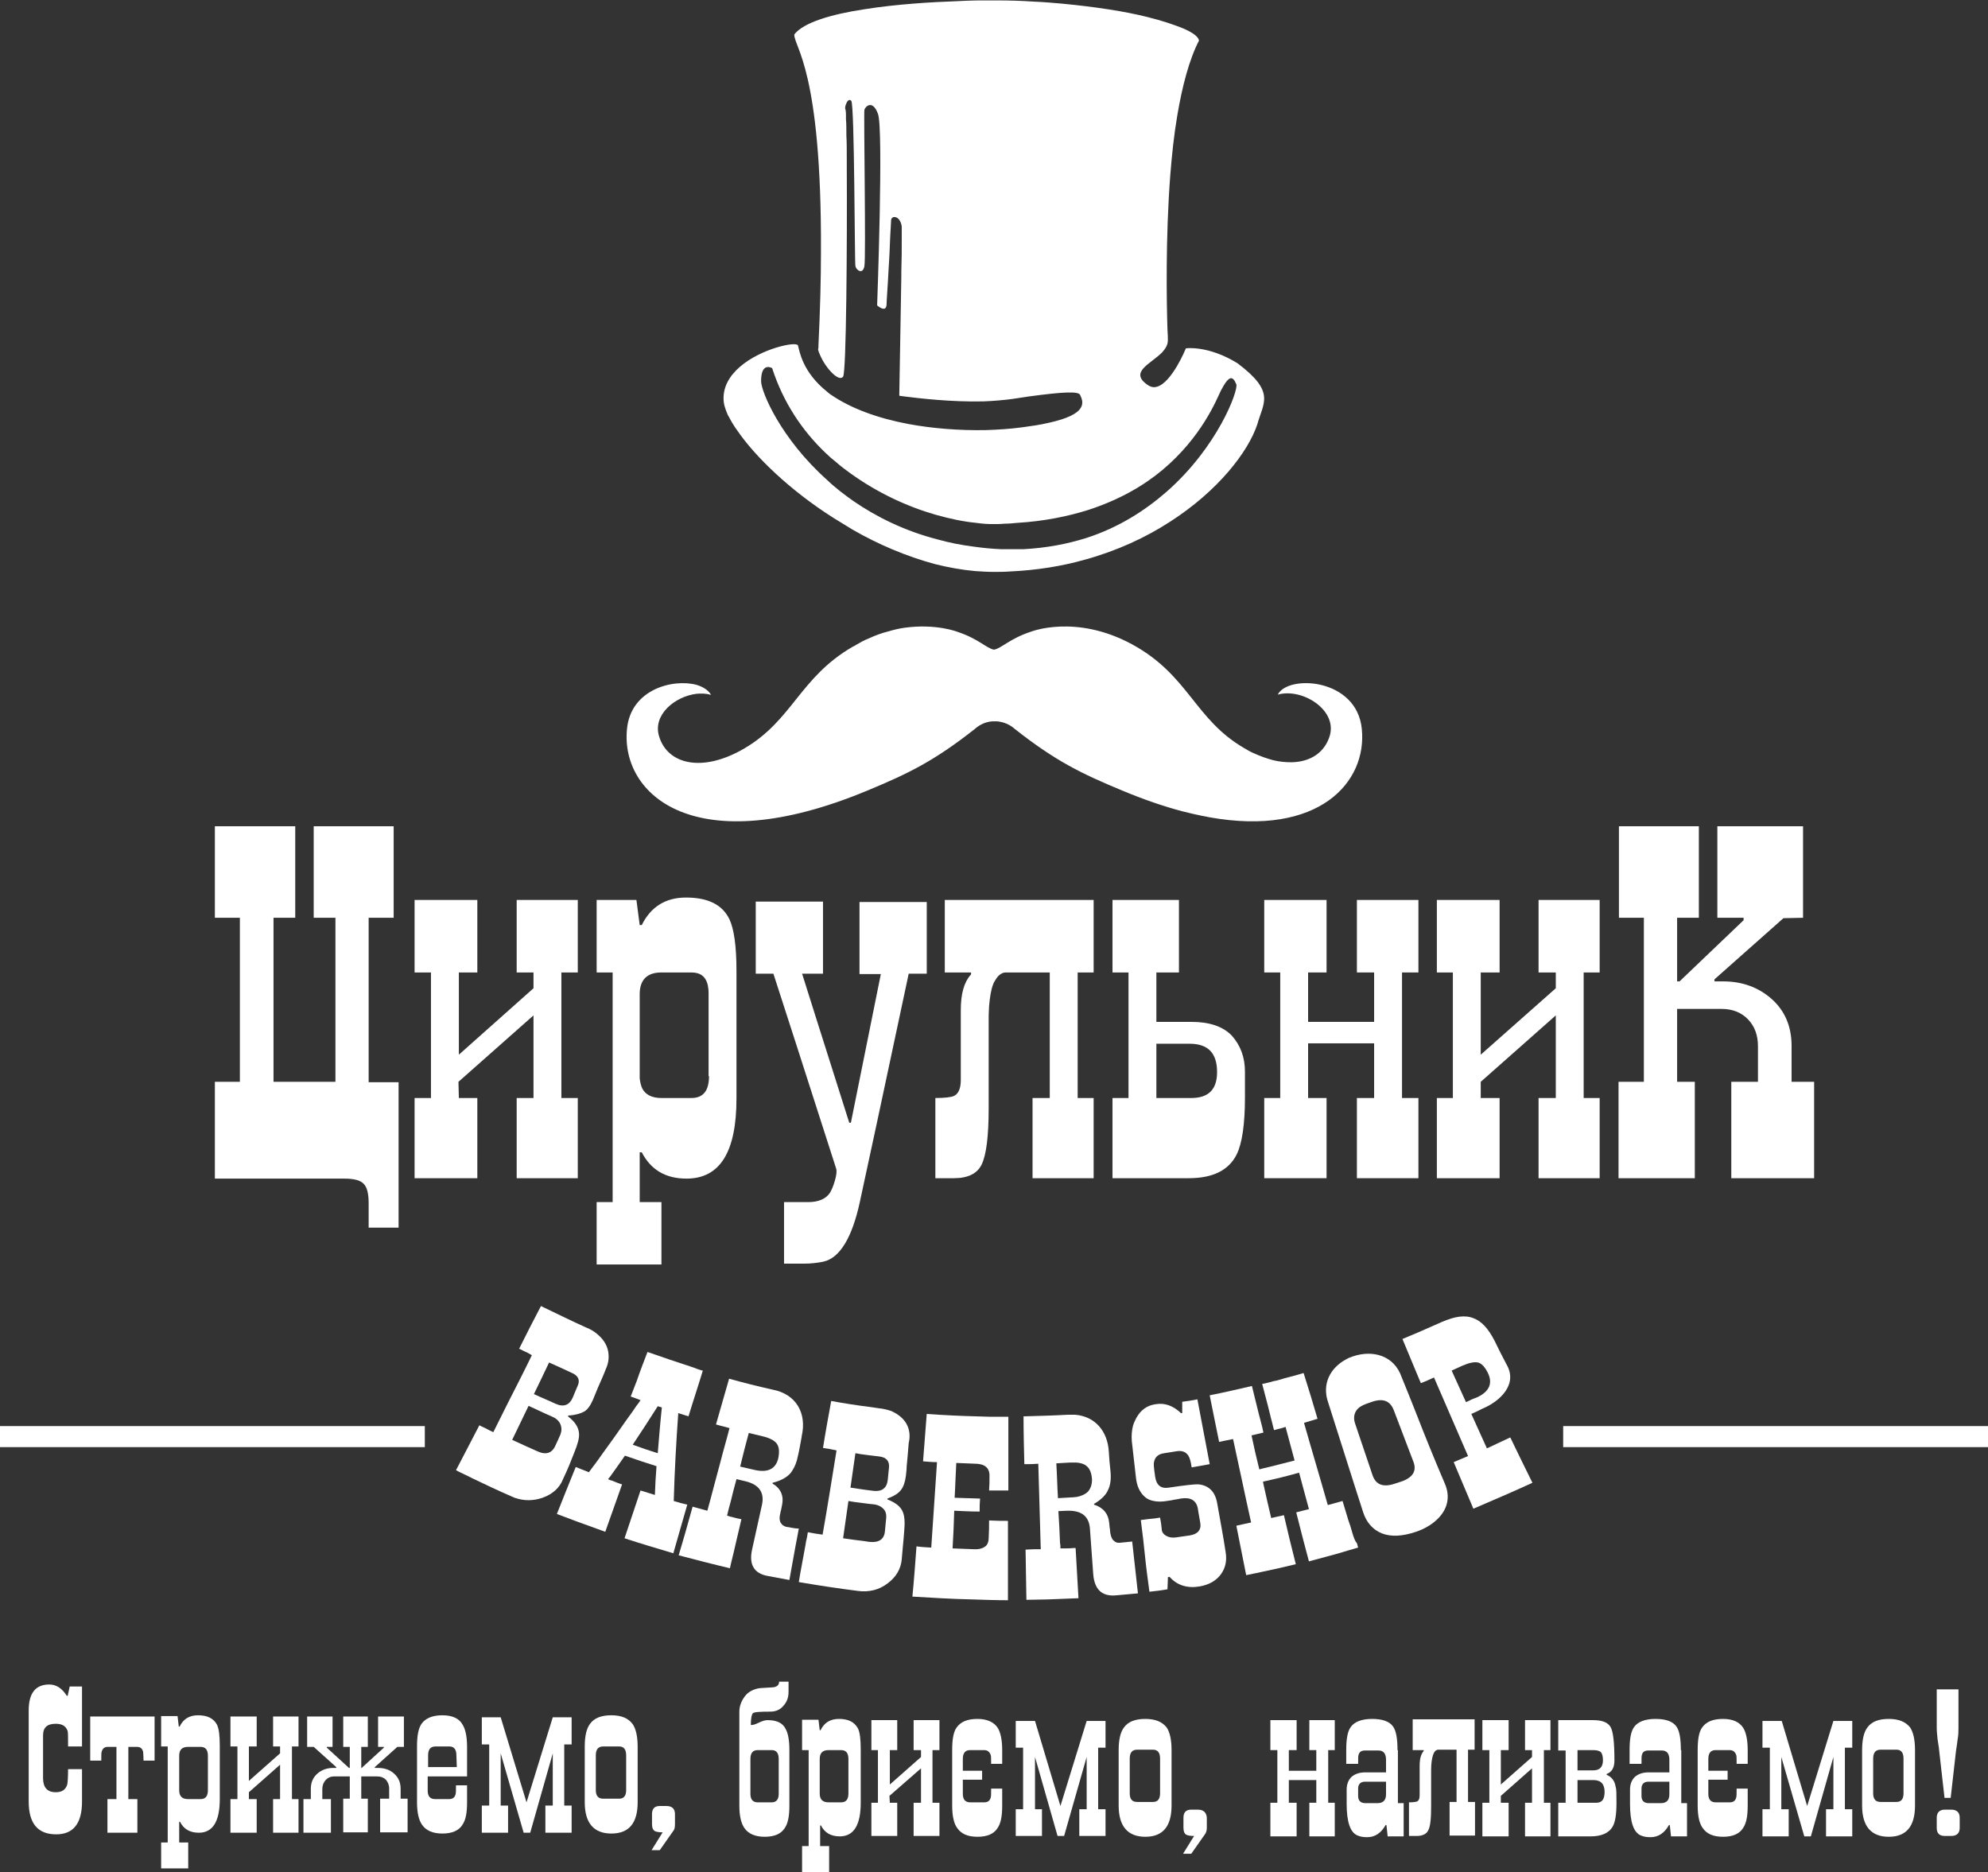 <?xml version="1.0" encoding="UTF-8"?>
<svg xmlns="http://www.w3.org/2000/svg" width="137" height="129" viewBox="0 0 137 129" fill="none">
  <rect x="0" y="0" width="137" height="129" fill="#333333" stroke="none"/>
  <g clip-path="url(#clip0_541_9329)">
    <path d="M85.286 25.035C83.251 23.779 81.725 24.003 81.725 24.003C81.725 24.003 80.764 26.375 79.719 26.654C79.521 26.71 79.351 26.682 79.153 26.57C77.74 25.649 79.295 25.091 80.086 24.282C80.312 24.03 80.482 23.779 80.482 23.444C80.482 23.333 80.482 23.054 80.453 22.691C80.397 20.877 80.312 16.439 80.651 12.029C80.764 10.634 80.906 9.266 81.132 7.954C81.471 5.945 81.951 4.103 82.629 2.791C82.573 2.512 82.177 2.233 81.527 1.954C80.906 1.703 80.086 1.423 79.069 1.172C77.514 0.781 75.508 0.474 73.191 0.251C72.569 0.195 71.919 0.14 71.241 0.112C70.421 0.056 69.574 0.028 68.698 0.028C68.33 0.028 67.935 0.028 67.567 0.028C67.567 0.028 66.917 0.028 65.9 0.084C64.289 0.14 61.802 0.279 59.542 0.642C57.337 0.977 55.388 1.535 54.738 2.372C54.709 3.238 56.631 4.773 56.575 17.36C56.575 19.23 56.518 21.351 56.405 23.751C56.405 23.863 56.405 23.975 56.377 24.086C56.405 24.226 56.461 24.337 56.518 24.477C56.914 25.398 57.818 26.347 58.1 25.956C58.327 25.649 58.383 16.746 58.355 11.443C58.355 11.304 58.355 11.164 58.355 11.024C58.355 10.383 58.355 9.824 58.327 9.322C58.327 8.875 58.327 8.513 58.298 8.206C58.298 8.094 58.298 7.982 58.298 7.899C58.298 7.703 58.27 7.592 58.27 7.564C58.214 7.48 58.242 7.285 58.327 7.117C58.355 7.089 58.355 7.033 58.383 7.005C58.468 6.894 58.553 6.838 58.666 6.95C58.892 7.229 58.892 18.058 58.948 18.337C59.005 18.616 59.457 18.951 59.57 18.337C59.683 17.723 59.513 7.787 59.57 7.564C59.627 7.34 60.135 6.838 60.502 7.843C60.898 8.82 60.446 21.044 60.446 21.044C60.446 21.044 61.068 21.602 61.096 20.988C61.096 20.737 61.181 19.677 61.237 18.532C61.294 17.723 61.322 16.886 61.35 16.244C61.379 15.713 61.407 15.323 61.407 15.211C61.407 15.016 61.548 14.932 61.689 14.96C61.887 14.988 62.085 15.211 62.142 15.602C62.142 15.658 62.142 15.769 62.142 15.937C62.142 16.104 62.142 16.327 62.142 16.607C62.142 17.165 62.142 17.89 62.113 18.7C62.113 18.811 62.113 18.951 62.113 19.062C62.113 19.593 62.085 20.151 62.085 20.737C62.029 23.863 61.972 27.268 61.972 27.268C61.972 27.268 62.113 27.296 62.368 27.324C63.244 27.436 65.561 27.715 67.793 27.659C68.472 27.631 69.15 27.575 69.772 27.491C70.167 27.436 70.534 27.38 70.874 27.324C73.332 26.989 74.321 26.961 74.434 27.212C74.689 27.742 74.943 28.552 72.258 29.138C71.665 29.278 71.071 29.361 70.45 29.445C69.63 29.557 68.754 29.613 67.878 29.64C66.098 29.668 64.289 29.529 62.622 29.222C60.531 28.831 58.666 28.161 57.281 27.212C57.196 27.156 57.111 27.101 57.027 27.017C55.303 25.649 55.105 24.226 54.992 23.807C54.907 23.5 52.449 24.003 50.979 25.287C50.273 25.901 49.764 26.71 49.877 27.715C49.905 27.938 49.99 28.189 50.103 28.468C50.131 28.552 50.188 28.664 50.244 28.747C50.386 29.026 50.584 29.361 50.81 29.668C52.053 31.483 54.455 33.799 57.45 35.697C57.733 35.864 57.987 36.032 58.27 36.199C58.411 36.283 58.581 36.395 58.722 36.478C60.502 37.511 62.481 38.348 64.459 38.879C65.363 39.102 66.267 39.269 67.2 39.353C67.624 39.381 68.048 39.409 68.472 39.409C68.839 39.409 69.206 39.409 69.574 39.381C71.439 39.297 73.163 39.018 74.745 38.572C76.978 37.958 78.956 37.037 80.595 35.976C83.957 33.827 86.02 31.12 86.642 29.25C87.066 27.715 87.914 27.017 85.286 25.035ZM80.397 33.883C78.927 35.167 77.119 36.339 74.886 37.065C73.558 37.483 72.117 37.762 70.506 37.846C70.28 37.846 70.026 37.846 69.8 37.846C69.658 37.846 69.545 37.846 69.404 37.846C69.263 37.846 69.15 37.846 69.008 37.846C68.359 37.818 67.765 37.762 67.172 37.678C66.267 37.567 65.42 37.399 64.628 37.176C62.339 36.59 60.389 35.613 58.807 34.525C58.496 34.301 58.185 34.078 57.903 33.855C57.592 33.604 57.281 33.352 56.998 33.073C53.805 30.227 52.449 26.989 52.449 26.263C52.449 24.896 53.212 25.37 53.212 25.37C53.975 27.742 55.303 29.696 56.885 31.203C57.111 31.427 57.366 31.65 57.62 31.845C57.931 32.124 58.27 32.376 58.581 32.599C60.474 33.967 62.537 34.915 64.487 35.474C65.476 35.753 66.409 35.948 67.285 36.032C67.68 36.088 68.048 36.115 68.387 36.115C68.669 36.115 68.952 36.115 69.206 36.088C69.517 36.088 69.8 36.06 70.082 36.032C71.947 35.92 73.586 35.585 74.999 35.139C77.147 34.441 78.814 33.464 80.086 32.404C82.827 30.115 83.844 27.519 84.127 26.933C84.692 25.845 84.947 25.873 85.201 26.487C85.342 26.905 83.929 30.785 80.397 33.883Z" fill="white"></path>
    <path d="M93.848 50.238C93.509 46.721 88.762 46.47 88.055 47.866C89.722 47.391 92.153 48.898 91.644 50.685C91.305 51.829 90.344 52.499 89.016 52.527C88.62 52.527 88.196 52.499 87.744 52.387C87.32 52.275 86.84 52.108 86.36 51.885C86.162 51.801 85.964 51.689 85.738 51.55C82.319 49.568 81.923 46.526 78.023 44.405C74.123 42.284 71.015 43.54 71.015 43.54C69.574 44.014 69.008 44.684 68.5 44.768C67.991 44.684 67.426 44.014 65.985 43.54C65.985 43.54 64.515 42.953 62.311 43.261C61.944 43.316 61.576 43.4 61.209 43.512C60.757 43.623 60.305 43.791 59.824 44.014C59.542 44.126 59.287 44.265 59.005 44.433C58.92 44.489 58.835 44.544 58.751 44.572C55.105 46.693 54.625 49.624 51.29 51.578C48.379 53.28 45.977 52.666 45.412 50.712C44.988 49.261 46.486 48.005 47.984 47.81C48.295 47.782 48.634 47.782 48.916 47.866C48.945 47.866 48.973 47.866 49.001 47.894C49.001 47.866 48.973 47.866 48.973 47.838C48.803 47.559 48.464 47.335 48.012 47.196C46.373 46.749 43.462 47.503 43.208 50.238C42.756 54.759 47.899 59.42 59.768 54.48C62.594 53.308 64.374 52.443 67.172 50.238C67.483 49.959 67.906 49.736 68.387 49.708C68.443 49.708 68.5 49.708 68.556 49.708C68.613 49.708 68.669 49.708 68.726 49.708C69.235 49.764 69.63 49.959 69.941 50.238C72.739 52.443 74.519 53.308 77.345 54.48C78.814 55.094 80.199 55.569 81.471 55.904C81.499 55.904 81.556 55.932 81.584 55.932C82.008 56.043 82.403 56.127 82.799 56.211C82.997 56.239 83.195 56.294 83.364 56.322C90.909 57.662 94.216 53.894 93.848 50.238Z" fill="white"></path>
    <path d="M137 98.271H107.724V99.722H137V98.271Z" fill="white"></path>
    <path d="M29.276 98.271H0V99.722H29.276V98.271Z" fill="white"></path>
    <path d="M39.591 100.057C39.817 99.499 39.93 99.081 39.902 98.773C39.874 98.355 39.619 97.964 39.139 97.601C39.139 97.573 39.167 97.573 39.167 97.545C39.648 97.517 40.015 97.406 40.269 97.266C40.495 97.127 40.693 96.848 40.863 96.457C41.117 95.815 41.287 95.424 41.513 94.922C41.569 94.81 41.598 94.699 41.654 94.587C41.682 94.503 41.711 94.447 41.739 94.364C41.908 94.001 41.965 93.666 41.937 93.331C41.908 92.829 41.654 92.382 41.287 92.047C41.032 91.796 40.722 91.601 40.354 91.461C39.365 91.014 38.404 90.54 37.415 90.066C37.359 90.038 37.331 90.01 37.274 90.01C36.765 90.987 36.257 91.963 35.776 92.94C35.889 92.996 35.974 93.024 36.059 93.08C36.257 93.164 36.426 93.247 36.652 93.387C36.115 94.503 35.55 95.592 34.985 96.708C34.646 97.378 34.335 98.02 33.996 98.69C33.826 98.606 33.685 98.55 33.544 98.466C33.403 98.383 33.233 98.327 33.035 98.215C32.498 99.248 31.961 100.281 31.424 101.313C31.792 101.509 32.187 101.676 32.555 101.871C33.431 102.29 34.307 102.709 35.211 103.1C35.296 103.127 35.381 103.183 35.465 103.211C36.115 103.434 36.737 103.434 37.387 103.211C38.093 102.96 38.574 102.513 38.8 101.927C39.167 101.146 39.309 100.783 39.591 100.057ZM37.839 93.889C38.461 94.168 38.772 94.308 39.365 94.587C39.846 94.782 39.987 95.089 39.817 95.48C39.676 95.787 39.619 95.955 39.478 96.29C39.252 96.82 38.856 96.987 38.291 96.736C37.698 96.457 37.387 96.345 36.794 96.066C37.217 95.201 37.415 94.782 37.839 93.889ZM38.63 98.829C38.489 99.164 38.404 99.332 38.263 99.639C38.037 100.141 37.613 100.281 37.02 100.002C36.313 99.695 35.974 99.527 35.296 99.22C35.748 98.271 35.974 97.825 36.426 96.876C37.048 97.155 37.359 97.322 38.009 97.601C38.291 97.713 38.489 97.88 38.602 98.104C38.715 98.355 38.715 98.578 38.63 98.829Z" fill="white"></path>
    <path d="M46.43 103.434C46.486 101.397 46.599 99.388 46.741 97.378C47.023 97.462 47.164 97.517 47.447 97.601C47.758 96.569 48.097 95.564 48.408 94.531C48.408 94.503 48.436 94.475 48.436 94.447C48.436 94.447 48.436 94.447 48.408 94.447C48.182 94.392 47.984 94.308 47.758 94.224C46.712 93.889 45.667 93.526 44.621 93.164C44.367 93.833 44.113 94.475 43.886 95.145C43.745 95.508 43.604 95.871 43.463 96.234C43.745 96.345 43.886 96.373 44.141 96.485C44.056 96.624 43.971 96.736 43.858 96.876C43.66 97.183 43.434 97.49 43.208 97.797C42.671 98.578 42.106 99.36 41.541 100.141C41.315 100.448 41.117 100.755 40.891 101.034C40.778 101.174 40.693 101.313 40.58 101.453C40.213 101.313 40.043 101.23 39.676 101.09C39.252 102.151 38.8 103.239 38.376 104.328C39.309 104.69 40.241 105.025 41.174 105.36C41.343 105.416 41.541 105.5 41.711 105.556C42.106 104.467 42.474 103.379 42.869 102.29C42.587 102.206 42.417 102.123 42.191 102.039C42.106 102.011 41.993 101.983 41.908 101.927C41.937 101.871 41.993 101.816 42.021 101.788C42.417 101.23 42.643 100.923 43.067 100.309C43.943 100.616 44.367 100.755 45.243 101.034C45.186 101.816 45.158 102.206 45.13 103.016C44.734 102.904 44.536 102.82 44.141 102.709C43.773 103.797 43.406 104.914 43.039 106.002C44.141 106.365 45.271 106.7 46.402 107.035C46.712 105.918 47.051 104.802 47.362 103.686C46.995 103.602 46.797 103.546 46.43 103.434ZM45.328 100.141C44.621 99.918 44.282 99.806 43.604 99.555C44.197 98.662 44.763 97.797 45.328 96.903C45.441 96.931 45.497 96.959 45.61 96.987C45.497 98.048 45.413 99.108 45.328 100.141Z" fill="white"></path>
    <path d="M54.54 105.276C54.456 105.249 54.371 105.249 54.229 105.221C54.032 105.193 53.89 105.081 53.806 104.942C53.721 104.802 53.693 104.579 53.777 104.272C53.777 104.216 53.806 104.132 53.834 104.021C53.862 103.909 53.862 103.825 53.89 103.741C54.032 103.072 53.806 102.569 53.24 102.234C53.24 102.206 53.24 102.178 53.24 102.178C53.806 102.039 54.201 101.816 54.456 101.537C54.512 101.481 54.54 101.425 54.597 101.341C54.766 101.09 54.908 100.755 54.992 100.309C55.021 100.225 55.021 100.141 55.049 100.057C55.105 99.75 55.162 99.499 55.218 99.164C55.218 99.108 55.247 99.053 55.247 98.969C55.614 97.406 54.879 96.066 53.24 95.759C52.251 95.536 51.234 95.285 50.245 95.006C49.934 96.066 49.651 97.099 49.341 98.159C49.708 98.271 49.906 98.299 50.273 98.411C50.075 99.192 49.849 99.946 49.651 100.727C49.341 101.844 49.058 102.988 48.747 104.104C48.352 103.993 48.126 103.937 47.73 103.825C47.419 104.942 47.108 106.058 46.769 107.174C47.928 107.481 49.114 107.788 50.301 108.067C50.414 107.537 50.556 107.035 50.669 106.505C50.81 105.891 50.951 105.276 51.093 104.69C50.838 104.635 50.669 104.607 50.499 104.551C50.386 104.523 50.245 104.495 50.104 104.439C50.188 104.076 50.273 103.769 50.358 103.462C50.471 102.988 50.584 102.541 50.754 101.927C50.98 101.983 51.093 102.011 51.347 102.067C52.308 102.29 52.703 102.848 52.506 103.714C52.28 104.746 52.053 105.751 51.827 106.784C51.601 107.816 51.969 108.43 52.901 108.598C53.495 108.709 53.806 108.765 54.399 108.877C54.54 108.095 54.682 107.314 54.823 106.532C54.908 106.142 54.964 105.751 55.049 105.332C54.851 105.332 54.71 105.304 54.54 105.276ZM51.969 101.285C51.573 101.202 51.404 101.146 51.008 101.062C51.234 100.141 51.347 99.667 51.601 98.746C51.969 98.829 52.166 98.885 52.534 98.969C53.014 99.081 53.353 99.248 53.523 99.471C53.693 99.695 53.721 100.029 53.636 100.476C53.466 101.23 52.901 101.509 51.969 101.285Z" fill="white"></path>
    <path d="M61.916 97.517C61.775 97.406 61.605 97.322 61.435 97.238C61.407 97.238 61.379 97.21 61.351 97.21C61.096 97.127 60.842 97.071 60.559 97.043C60.361 97.015 60.192 96.987 59.994 96.959C59.09 96.848 58.186 96.708 57.281 96.541C57.084 97.629 56.886 98.69 56.716 99.778C57.084 99.834 57.281 99.862 57.649 99.946C57.338 101.871 57.027 103.825 56.688 105.751C56.292 105.695 56.066 105.667 55.67 105.584C55.642 105.779 55.614 105.974 55.557 106.17C55.529 106.281 55.529 106.393 55.501 106.505C55.388 107.119 55.275 107.733 55.162 108.347C55.134 108.57 55.077 108.793 55.049 109.016C55.105 109.016 55.134 109.044 55.19 109.044C56.49 109.268 57.818 109.463 59.118 109.63C59.514 109.686 59.881 109.658 60.22 109.575C60.559 109.491 60.898 109.323 61.181 109.1C61.775 108.654 62.085 108.095 62.142 107.453C62.198 106.7 62.255 106.309 62.311 105.528C62.368 104.914 62.34 104.495 62.227 104.216C62.085 103.825 61.718 103.546 61.153 103.323C61.153 103.295 61.153 103.295 61.153 103.267C61.605 103.1 61.916 102.904 62.085 102.681C62.255 102.458 62.368 102.151 62.424 101.732C62.453 101.481 62.481 101.257 62.481 101.062C62.538 100.532 62.566 100.113 62.622 99.443C62.82 98.606 62.509 97.936 61.916 97.517ZM61.068 104.635C61.04 104.997 61.011 105.165 60.983 105.528C60.927 106.086 60.559 106.309 59.938 106.253C59.796 106.225 59.683 106.225 59.57 106.198C59.062 106.142 58.694 106.086 58.101 106.002C58.242 104.969 58.327 104.467 58.468 103.434C58.751 103.49 59.005 103.518 59.231 103.546C59.514 103.574 59.796 103.63 60.164 103.658C60.475 103.686 60.701 103.797 60.87 103.965C61.04 104.132 61.096 104.355 61.068 104.635ZM61.266 101.09C61.238 101.425 61.209 101.62 61.181 101.955C61.124 102.541 60.785 102.793 60.22 102.737C59.796 102.681 59.514 102.653 59.175 102.597C59.005 102.569 58.836 102.541 58.609 102.513C58.751 101.564 58.807 101.09 58.949 100.141C59.062 100.169 59.175 100.169 59.259 100.197C59.712 100.253 60.051 100.309 60.588 100.364C61.068 100.42 61.294 100.671 61.266 101.09Z" fill="white"></path>
    <path d="M68.161 104.774C68.161 105.249 68.161 105.5 68.133 106.002C68.133 106.198 68.076 106.365 67.991 106.477C67.822 106.672 67.511 106.784 67.087 106.756C66.494 106.728 66.211 106.728 65.646 106.7C65.702 105.667 65.731 105.137 65.759 104.104C66.465 104.132 66.805 104.16 67.511 104.16C67.511 103.797 67.511 103.63 67.539 103.267C66.833 103.239 66.494 103.239 65.787 103.211C65.844 102.262 65.844 101.788 65.9 100.811C66.437 100.839 66.72 100.839 67.257 100.867C67.398 100.867 67.539 100.895 67.652 100.923C68.02 101.034 68.217 101.313 68.189 101.76C68.189 102.123 68.189 102.318 68.161 102.709C68.698 102.709 68.952 102.709 69.489 102.709C69.489 101.006 69.489 99.304 69.489 97.629C69.32 97.629 69.178 97.629 69.009 97.629C68.754 97.629 68.5 97.629 68.246 97.629C67.935 97.629 67.624 97.601 67.313 97.601C66.154 97.573 65.024 97.517 63.865 97.434C63.781 98.522 63.696 99.611 63.611 100.699C63.979 100.727 64.176 100.755 64.572 100.755C64.431 102.709 64.318 104.662 64.176 106.644C63.781 106.616 63.555 106.616 63.159 106.56C63.074 107.705 62.989 108.877 62.877 110.021C64.261 110.105 65.646 110.189 67.031 110.217C67.85 110.244 68.67 110.272 69.461 110.272C69.461 108.458 69.461 106.616 69.461 104.802C68.98 104.802 68.726 104.802 68.161 104.774Z" fill="white"></path>
    <path d="M77.204 106.309C77.006 106.337 76.865 106.281 76.723 106.142C76.61 106.03 76.526 105.807 76.497 105.5C76.497 105.444 76.497 105.36 76.469 105.249C76.469 105.137 76.441 105.053 76.441 104.969C76.384 104.3 76.017 103.881 75.395 103.686C75.395 103.658 75.395 103.658 75.395 103.63C75.876 103.351 76.215 103.016 76.356 102.681C76.526 102.346 76.582 101.899 76.526 101.369C76.469 100.839 76.441 100.56 76.412 100.029C76.328 98.606 75.452 97.601 74.095 97.49C73.926 97.49 73.784 97.49 73.587 97.49C72.569 97.545 71.552 97.573 70.535 97.601C70.535 98.69 70.563 99.778 70.591 100.895C70.987 100.895 71.185 100.895 71.552 100.867C71.609 102.82 71.665 104.802 71.722 106.756C71.298 106.756 71.1 106.756 70.676 106.784C70.704 107.956 70.704 109.1 70.733 110.244C71.213 110.244 71.693 110.217 72.174 110.217C72.428 110.217 72.654 110.189 72.908 110.189C73.135 110.189 73.361 110.161 73.587 110.161C73.841 110.161 74.067 110.133 74.321 110.133C74.265 108.989 74.18 107.816 74.124 106.672C74.095 106.672 74.067 106.672 74.039 106.672C73.756 106.7 73.558 106.7 73.304 106.7C73.248 106.7 73.163 106.7 73.078 106.7C73.078 106.56 73.078 106.449 73.05 106.337C73.022 105.528 72.993 105.025 72.937 104.132C73.163 104.132 73.304 104.104 73.53 104.104C73.558 104.104 73.615 104.104 73.643 104.104C74.547 104.104 75.056 104.495 75.113 105.36C75.197 106.393 75.254 107.453 75.339 108.486C75.424 109.519 75.932 110.021 76.893 109.937C77.486 109.882 77.797 109.854 78.419 109.798C78.278 108.598 78.165 107.426 78.023 106.225C77.684 106.253 77.543 106.281 77.204 106.309ZM74.971 102.793C74.802 102.96 74.519 103.1 74.18 103.155C74.095 103.155 74.01 103.183 73.897 103.183C73.869 103.183 73.869 103.183 73.841 103.183C73.474 103.211 73.276 103.211 72.908 103.239C72.852 102.29 72.852 101.816 72.795 100.839C73.163 100.811 73.361 100.811 73.756 100.783C73.897 100.783 74.039 100.783 74.18 100.783C74.463 100.811 74.689 100.867 74.858 101.006C75.084 101.174 75.226 101.481 75.254 101.955C75.254 102.29 75.169 102.569 74.971 102.793Z" fill="white"></path>
    <path d="M83.873 103.546C83.732 102.793 83.308 102.374 82.63 102.29C82.376 102.262 81.669 102.346 80.539 102.513C80.002 102.597 79.691 102.346 79.606 101.76C79.522 101.202 79.493 100.867 79.521 100.783C79.578 100.42 79.804 100.197 80.228 100.141C80.595 100.085 80.765 100.057 81.104 100.002C81.471 99.946 81.726 100.057 81.895 100.309C81.98 100.448 82.065 100.699 82.121 101.118C82.63 101.034 82.884 100.978 83.365 100.895C83.082 99.415 82.799 97.908 82.517 96.429C82.093 96.513 81.895 96.541 81.471 96.597C81.471 96.903 81.471 97.071 81.471 97.378C81.443 97.378 81.415 97.378 81.387 97.378C80.85 96.876 80.284 96.652 79.635 96.764C79.041 96.848 78.617 97.155 78.306 97.713C78.222 97.88 78.137 98.048 78.08 98.243C77.996 98.578 77.967 98.913 77.996 99.304C78.109 100.281 78.165 100.783 78.278 101.788C78.335 102.374 78.532 102.82 78.871 103.127C78.956 103.211 79.041 103.267 79.154 103.323C79.465 103.462 79.889 103.518 80.397 103.434C80.51 103.407 80.68 103.407 80.878 103.351C81.076 103.323 81.245 103.295 81.358 103.267C82.037 103.155 82.432 103.379 82.545 103.937C82.602 104.355 82.658 104.551 82.715 104.942C82.799 105.416 82.545 105.723 81.98 105.807C81.584 105.863 81.415 105.891 81.019 105.946C80.765 105.974 80.567 105.946 80.369 105.835C80.171 105.723 80.058 105.556 80.058 105.36C80.03 105.053 80.002 104.886 79.945 104.579C79.804 104.607 79.691 104.607 79.578 104.635C79.267 104.662 79.013 104.69 78.617 104.746C78.674 105.193 78.73 105.667 78.787 106.114C78.815 106.477 78.871 106.812 78.9 107.174C78.984 108.012 79.098 108.849 79.211 109.686C79.719 109.63 79.974 109.603 80.454 109.519C80.454 109.24 80.482 109.072 80.482 108.821C80.482 108.765 80.482 108.737 80.482 108.682C80.539 108.682 80.539 108.682 80.595 108.654C81.104 109.24 81.81 109.463 82.658 109.323C83.308 109.212 83.817 108.933 84.156 108.458C84.467 108.012 84.552 107.509 84.467 106.979C84.297 105.835 84.071 104.69 83.873 103.546Z" fill="white"></path>
    <path d="M93.198 105.639C93.114 105.332 93.029 105.053 92.916 104.746C92.775 104.3 92.662 103.881 92.52 103.434C92.125 103.546 91.898 103.602 91.503 103.714C90.966 101.816 90.401 99.946 89.864 98.048C90.231 97.936 90.429 97.88 90.796 97.769C90.486 96.708 90.175 95.675 89.836 94.615C89.383 94.754 88.96 94.866 88.507 94.978C88.451 95.006 88.394 95.006 88.338 95.034C88.14 95.089 87.971 95.145 87.773 95.173C87.518 95.257 87.236 95.313 86.981 95.368C87.123 95.871 87.236 96.373 87.377 96.876C87.434 97.155 87.518 97.406 87.575 97.685C87.66 97.964 87.716 98.271 87.801 98.55C87.886 98.522 87.942 98.522 87.999 98.494C88.197 98.439 88.366 98.411 88.592 98.327C88.847 99.248 88.96 99.722 89.214 100.643C88.31 100.867 87.829 101.006 86.981 101.202C86.925 101.23 86.84 101.23 86.784 101.257C86.558 100.336 86.445 99.862 86.247 98.913C86.586 98.829 86.727 98.801 87.066 98.718C87.038 98.578 87.01 98.466 86.981 98.327C86.897 97.992 86.812 97.685 86.727 97.35C86.586 96.736 86.416 96.122 86.275 95.508C85.314 95.731 84.353 95.955 83.364 96.15C83.59 97.238 83.788 98.299 84.014 99.36C84.382 99.276 84.579 99.248 84.975 99.164C85.399 101.09 85.794 103.016 86.218 104.914C85.794 104.997 85.597 105.053 85.201 105.137C85.427 106.281 85.653 107.398 85.879 108.542C86.247 108.458 86.614 108.402 86.953 108.319C87.744 108.151 88.507 107.984 89.299 107.788C89.016 106.672 88.734 105.528 88.479 104.411C88.14 104.495 87.942 104.523 87.603 104.607C87.377 103.658 87.264 103.155 87.066 102.262C87.066 102.206 87.038 102.151 87.038 102.095C87.038 102.095 87.038 102.095 87.066 102.095C88.055 101.871 88.536 101.76 89.525 101.481C89.807 102.486 89.92 102.988 90.203 103.993C89.864 104.076 89.666 104.132 89.327 104.216C89.609 105.332 89.892 106.449 90.203 107.593C90.825 107.426 91.446 107.258 92.068 107.091C92.351 107.007 92.633 106.923 92.916 106.839C93.142 106.784 93.368 106.7 93.594 106.644C93.566 106.532 93.537 106.449 93.509 106.337C93.368 106.198 93.283 105.918 93.198 105.639Z" fill="white"></path>
    <path d="M97.522 97.21C97.212 96.429 96.901 95.647 96.59 94.894C96.081 93.415 94.612 92.996 93.227 93.471C93.058 93.526 92.916 93.582 92.775 93.666C91.673 94.252 91.079 95.368 91.531 96.652C92.153 98.578 92.747 100.504 93.368 102.43C93.566 103.016 93.736 103.602 93.933 104.188C94.16 104.914 94.612 105.416 95.233 105.667C95.883 105.918 96.675 105.863 97.579 105.556C98.172 105.36 98.738 105.025 99.133 104.607C99.727 103.993 99.981 103.155 99.557 102.206C98.851 100.56 98.172 98.885 97.522 97.21ZM96.562 102.095C96.392 102.151 96.307 102.178 96.138 102.234C95.318 102.513 94.809 102.318 94.584 101.648C94.273 100.727 93.962 99.806 93.651 98.885C93.566 98.634 93.481 98.383 93.397 98.132C93.255 97.741 93.312 97.434 93.481 97.183C93.623 96.987 93.849 96.848 94.16 96.736C94.329 96.68 94.414 96.652 94.555 96.597C95.29 96.345 95.799 96.513 96.053 97.183C96.505 98.355 96.929 99.499 97.381 100.671C97.664 101.341 97.381 101.816 96.562 102.095Z" fill="white"></path>
    <path d="M104.079 99.053C103.429 99.36 103.118 99.499 102.468 99.806C102.044 98.857 101.818 98.383 101.394 97.434C101.705 97.294 101.846 97.238 102.157 97.071C103.372 96.569 104.616 95.396 103.824 94.029C103.485 93.387 103.316 93.052 103.005 92.41C102.581 91.573 102.1 91.042 101.564 90.847C100.97 90.596 100.264 90.707 99.359 91.098C99.19 91.182 99.02 91.238 98.851 91.322C98.116 91.656 97.381 91.963 96.647 92.27C97.042 93.219 97.438 94.168 97.833 95.117C97.862 95.173 97.89 95.257 97.918 95.313C98.285 95.173 98.455 95.089 98.822 94.922C99.614 96.736 100.377 98.522 101.168 100.336C100.772 100.504 100.574 100.588 100.179 100.755C100.631 101.816 101.083 102.904 101.535 103.965C102.892 103.379 104.276 102.793 105.605 102.178C105.096 101.146 104.587 100.113 104.079 99.053ZM101.027 96.624C100.631 95.759 100.433 95.313 100.038 94.447C100.32 94.308 100.49 94.252 100.772 94.112C101.224 93.917 101.592 93.833 101.846 93.889C102.1 93.945 102.327 94.196 102.524 94.587C102.892 95.313 102.637 95.899 101.79 96.29C101.479 96.401 101.309 96.485 101.027 96.624Z" fill="white"></path>
    <path d="M4.663 116.859H4.606C4.267 116.329 3.871 116.078 3.391 116.078C2.458 116.078 1.978 116.664 1.978 117.864V124.144C1.978 125.651 2.6 126.404 3.871 126.404C5.058 126.404 5.652 125.651 5.652 124.144V121.911H4.691C4.691 122.497 4.663 122.832 4.634 122.971C4.521 123.334 4.267 123.502 3.843 123.502C3.25 123.502 2.967 123.167 2.967 122.525V119.594C2.967 119.036 3.25 118.785 3.843 118.785C4.295 118.785 4.55 118.952 4.663 119.287C4.691 119.399 4.691 119.734 4.691 120.348H5.652V116.217H4.804L4.663 116.859Z" fill="white"></path>
    <path d="M6.217 121.325H6.98C6.98 120.962 6.98 120.767 7.008 120.711C7.065 120.487 7.206 120.376 7.432 120.376H8.025V123.976H7.404V126.293H9.467V123.976H8.845V120.376H9.438C9.664 120.376 9.806 120.487 9.862 120.711C9.862 120.767 9.89 120.962 9.89 121.325H10.653V118.283H6.217V121.325Z" fill="white"></path>
    <path d="M13.649 118.199C13.055 118.199 12.632 118.45 12.377 118.98H12.321L12.236 118.255H11.105V120.348H11.558V126.963H11.105V128.749H12.971V126.963H12.349V125.539H12.405C12.66 126.042 13.084 126.293 13.705 126.293C14.666 126.293 15.146 125.511 15.146 123.976V120.32C15.146 119.594 15.09 119.12 14.949 118.841C14.723 118.422 14.299 118.199 13.649 118.199ZM14.327 123.362C14.327 123.781 14.157 123.976 13.818 123.976H12.971C12.547 123.976 12.349 123.781 12.349 123.362V120.99C12.349 120.571 12.547 120.376 12.971 120.376H13.818C14.157 120.376 14.327 120.571 14.327 120.99V123.362Z" fill="white"></path>
    <path d="M18.82 120.348H19.301V120.822L17.153 122.72V120.348H17.69V118.283H15.881V120.348H16.362V123.976H15.881V126.293H17.69V123.976H17.153V123.502L19.301 121.604V123.976H18.82V126.293H20.572V123.976H20.12V120.348H20.572V118.283H18.82V120.348Z" fill="white"></path>
    <path d="M27.609 123.278C27.609 122.832 27.468 122.497 27.157 122.218C26.846 121.939 26.479 121.827 26.026 121.827H25.829V121.771L27.383 120.376H27.835V118.283H26.055V120.376H26.45V120.432L24.924 121.827H24.896V120.376H25.348V118.283H23.653V120.376H24.105V121.827H24.048L22.522 120.432V120.376H22.918V118.283H21.166V120.376H21.618L23.172 121.771V121.827H22.974C22.522 121.827 22.155 121.967 21.872 122.218C21.562 122.497 21.42 122.832 21.42 123.278V123.976H20.912V126.293H22.805V123.976H22.212V123.278C22.212 123.027 22.296 122.832 22.438 122.664C22.607 122.497 22.777 122.413 23.031 122.413H24.105V123.948H23.653V126.265H25.348V123.948H24.896V122.413H25.998C26.253 122.413 26.45 122.497 26.592 122.637C26.733 122.804 26.818 122.999 26.818 123.251V123.948H26.196V126.265H28.089V123.948H27.609V123.278Z" fill="white"></path>
    <path d="M30.491 118.199C29.813 118.199 29.333 118.394 29.05 118.785C28.824 119.12 28.739 119.622 28.739 120.348V124.199C28.739 124.897 28.852 125.4 29.078 125.735C29.361 126.153 29.841 126.349 30.491 126.349C31.141 126.349 31.622 126.153 31.876 125.735C32.102 125.4 32.187 124.897 32.187 124.199V123.027H31.424C31.424 123.362 31.424 123.558 31.396 123.641C31.339 123.865 31.198 123.976 30.944 123.976H29.983C29.643 123.976 29.474 123.781 29.474 123.39V122.413H32.187V120.376C32.187 119.678 32.074 119.148 31.876 118.841C31.65 118.422 31.169 118.199 30.491 118.199ZM29.502 121.771V120.962C29.502 120.543 29.672 120.348 30.011 120.348H30.972C31.283 120.348 31.452 120.543 31.452 120.962L31.48 121.771H29.502Z" fill="white"></path>
    <path d="M36.284 124.199L34.504 118.338H33.204V120.208H33.713V124.423H33.204V126.293H35.013V124.423H34.504V120.822L36.087 126.293H36.539L38.093 120.822V124.423H37.584V126.293H39.393V124.423H38.884V120.208H39.393V118.338H38.093L36.284 124.199Z" fill="white"></path>
    <path d="M42.134 118.199C41.428 118.199 40.947 118.394 40.665 118.785C40.41 119.12 40.297 119.65 40.297 120.348V124.199C40.297 125.623 40.919 126.349 42.134 126.349C43.349 126.349 43.943 125.623 43.943 124.199V120.376C43.943 119.678 43.83 119.148 43.604 118.813C43.293 118.394 42.812 118.199 42.134 118.199ZM43.151 123.362C43.151 123.753 42.982 123.948 42.671 123.948H41.569C41.23 123.948 41.06 123.753 41.06 123.362V120.962C41.06 120.543 41.23 120.348 41.569 120.348H42.671C42.982 120.348 43.151 120.543 43.151 120.962V123.362Z" fill="white"></path>
    <path d="M45.921 124.451H45.468C45.101 124.451 44.932 124.646 44.932 125.009V125.707C44.932 125.93 44.988 126.097 45.129 126.181C45.242 126.237 45.412 126.265 45.666 126.265L44.903 127.493H45.468L46.429 126.125C46.486 126.042 46.514 125.902 46.514 125.707V125.009C46.514 124.646 46.316 124.451 45.921 124.451Z" fill="white"></path>
    <path d="M52.901 118.534C52.731 118.534 52.534 118.59 52.308 118.701C52.081 118.813 51.912 118.869 51.799 118.869H51.742C51.742 118.422 51.799 118.143 51.884 118.059C51.968 117.976 52.364 117.948 53.099 117.948C53.466 117.948 53.777 117.808 54.003 117.529C54.229 117.278 54.342 116.971 54.342 116.58V115.882H53.692C53.692 116.106 53.551 116.245 53.268 116.273C52.958 116.301 52.675 116.301 52.364 116.329C51.968 116.385 51.629 116.552 51.403 116.803C51.121 117.138 50.951 117.529 50.951 117.948V124.423C50.951 125.12 51.064 125.623 51.29 125.958C51.573 126.376 52.053 126.572 52.703 126.572C53.353 126.572 53.834 126.376 54.088 125.958C54.314 125.623 54.399 125.12 54.399 124.423V120.599C54.399 119.929 54.314 119.455 54.145 119.148C53.947 118.729 53.523 118.534 52.901 118.534ZM53.664 123.613C53.664 124.004 53.495 124.199 53.184 124.199H52.223C51.884 124.199 51.714 124.004 51.714 123.613V121.213C51.714 120.794 51.884 120.599 52.223 120.599H53.184C53.495 120.599 53.664 120.794 53.664 121.213V123.613Z" fill="white"></path>
    <path d="M57.818 118.45C57.224 118.45 56.8 118.701 56.546 119.231H56.49L56.405 118.506H55.274V120.599H55.727V127.214H55.274V129H57.139V127.214H56.518V125.79H56.574C56.829 126.293 57.252 126.544 57.874 126.544C58.835 126.544 59.316 125.762 59.316 124.227V120.571C59.316 119.846 59.259 119.371 59.118 119.092C58.863 118.645 58.439 118.45 57.818 118.45ZM58.468 123.585C58.468 124.004 58.298 124.199 57.959 124.199H57.111C56.687 124.199 56.49 124.004 56.49 123.585V121.213C56.49 120.794 56.687 120.599 57.111 120.599H57.959C58.298 120.599 58.468 120.794 58.468 121.213V123.585Z" fill="white"></path>
    <path d="M62.961 120.599H63.47V121.074L61.322 122.971V120.599H61.831V118.534H60.05V120.599H60.502V124.227H60.05V126.516H61.831V124.227H61.322L61.294 123.753L63.47 121.855V124.227H62.961V126.516H64.741V124.227H64.261V120.599H64.741V118.534H62.961V120.599Z" fill="white"></path>
    <path d="M67.37 118.45C66.663 118.45 66.211 118.645 65.928 119.036C65.703 119.343 65.618 119.873 65.618 120.599V124.423C65.618 125.12 65.731 125.651 65.957 125.958C66.239 126.376 66.692 126.572 67.37 126.572C68.02 126.572 68.5 126.376 68.754 125.958C68.981 125.623 69.065 125.12 69.065 124.423V123.251H68.302C68.302 123.585 68.302 123.781 68.274 123.865C68.218 124.088 68.076 124.199 67.822 124.199H66.861C66.522 124.199 66.352 124.004 66.352 123.613V122.637H67.681V122.022H66.352V121.213C66.352 120.794 66.522 120.599 66.861 120.599H67.822C68.048 120.599 68.189 120.711 68.274 120.934C68.302 121.018 68.302 121.213 68.302 121.548H69.065V120.599C69.065 119.901 68.952 119.371 68.754 119.064C68.5 118.673 68.02 118.45 67.37 118.45Z" fill="white"></path>
    <path d="M73.078 124.451L71.326 118.59H69.998V120.432H70.506V124.674H69.998V126.516H71.806V124.674H71.326V121.074L72.88 126.516H73.332L74.886 121.074V124.674H74.378V126.516H76.186V124.674H75.678V120.432H76.186V118.59H74.886L73.078 124.451Z" fill="white"></path>
    <path d="M82.545 124.702H82.093C81.725 124.702 81.556 124.897 81.556 125.26V125.958C81.556 126.181 81.612 126.349 81.753 126.432C81.866 126.488 82.036 126.516 82.29 126.516L81.527 127.744H82.093L83.053 126.376C83.11 126.293 83.166 126.153 83.166 125.958V125.26C83.138 124.897 82.94 124.702 82.545 124.702Z" fill="white"></path>
    <path d="M90.231 120.599H90.711V122.023H88.818V120.599H89.355V118.534H87.546V120.599H88.027V124.227H87.546V126.544H89.355V124.227H88.818V122.664H90.711V124.227H90.231V126.544H91.983V124.227H91.531V120.599H91.983V118.534H90.231V120.599Z" fill="white"></path>
    <path d="M96.307 120.599C96.307 119.846 96.222 119.315 96.024 119.008C95.77 118.617 95.261 118.45 94.555 118.45C93.848 118.45 93.34 118.645 93.085 119.008C92.859 119.315 92.774 119.846 92.774 120.599V121.548H93.594C93.594 121.213 93.594 120.99 93.622 120.934C93.679 120.711 93.82 120.627 94.074 120.627H95.007C95.346 120.627 95.516 120.85 95.516 121.269V122.134H94.074C93.679 122.134 93.368 122.246 93.142 122.441C92.916 122.664 92.803 122.944 92.803 123.334V124.311C92.803 125.567 93.057 126.293 93.566 126.488C93.763 126.572 93.961 126.6 94.216 126.6C94.753 126.6 95.176 126.321 95.487 125.762H95.544L95.629 126.544H96.731V124.255H96.335V120.599H96.307ZM95.516 123.641C95.516 124.06 95.318 124.255 94.922 124.255H94.103C93.763 124.255 93.594 124.088 93.594 123.753V123.251C93.594 122.944 93.763 122.776 94.074 122.776H95.516V123.641Z" fill="white"></path>
    <path d="M97.353 120.599H98.115V120.655C97.918 120.878 97.833 121.213 97.833 121.688V123.697C97.833 123.948 97.776 124.088 97.635 124.144C97.55 124.172 97.381 124.199 97.098 124.199V126.516H97.635C98.031 126.516 98.313 126.376 98.426 126.125C98.568 125.874 98.624 125.316 98.624 124.506V121.967C98.624 121.492 98.681 121.157 98.765 120.906C98.85 120.683 98.963 120.571 99.133 120.571H100.376V124.172H99.896V126.488H101.648V124.172H101.167V120.571H101.62V118.478H97.353V120.599Z" fill="white"></path>
    <path d="M105.095 120.599H105.576V121.074L103.428 122.971V120.599H103.965V118.534H102.156V120.599H102.637V124.227H102.156V126.544H103.965V124.227H103.428V123.753L105.576 121.855V124.227H105.095V126.544H106.847V124.227H106.395V120.599H106.847V118.534H105.095V120.599Z" fill="white"></path>
    <path d="M110.719 122.302V122.246C111.086 122.106 111.256 121.799 111.256 121.325C111.256 120.069 111.171 119.287 110.973 118.98C110.775 118.673 110.38 118.534 109.786 118.534H107.384V120.627H107.893V124.227H107.384V126.544H109.617C110.351 126.544 110.86 126.321 111.114 125.902C111.312 125.595 111.397 125.037 111.397 124.227C111.397 123.641 111.397 123.278 111.341 123.139C111.284 122.72 111.058 122.441 110.719 122.302ZM108.712 120.599H109.786C110.041 120.599 110.238 120.655 110.323 120.739C110.408 120.85 110.465 121.018 110.465 121.297C110.465 121.771 110.238 121.995 109.786 121.995H108.712V120.599ZM110.012 124.227H108.712V122.664H109.815C110.323 122.664 110.578 122.944 110.578 123.474C110.578 123.976 110.408 124.227 110.012 124.227Z" fill="white"></path>
    <path d="M115.834 120.599C115.834 119.846 115.749 119.315 115.551 119.008C115.297 118.617 114.788 118.45 114.082 118.45C113.375 118.45 112.866 118.645 112.612 119.008C112.386 119.315 112.301 119.846 112.301 120.599V121.548H113.121C113.121 121.213 113.121 120.99 113.149 120.934C113.206 120.711 113.347 120.627 113.601 120.627H114.534C114.873 120.627 115.042 120.85 115.042 121.269V122.134H113.601C113.206 122.134 112.895 122.246 112.669 122.441C112.443 122.664 112.33 122.944 112.33 123.334V124.311C112.33 125.567 112.584 126.293 113.093 126.488C113.29 126.572 113.488 126.6 113.742 126.6C114.279 126.6 114.703 126.321 115.014 125.762H115.071L115.155 126.544H116.258V124.255H115.862V120.599H115.834ZM115.042 123.641C115.042 124.06 114.845 124.255 114.449 124.255H113.629C113.29 124.255 113.121 124.088 113.121 123.753V123.251C113.121 122.944 113.29 122.776 113.601 122.776H115.042V123.641Z" fill="white"></path>
    <path d="M118.745 118.45C118.038 118.45 117.586 118.645 117.304 119.036C117.077 119.343 116.993 119.873 116.993 120.599V124.423C116.993 125.12 117.106 125.651 117.332 125.958C117.614 126.376 118.067 126.572 118.745 126.572C119.395 126.572 119.875 126.376 120.129 125.958C120.356 125.623 120.44 125.12 120.44 124.423V123.251H119.677C119.677 123.585 119.677 123.781 119.649 123.865C119.593 124.088 119.451 124.199 119.197 124.199H118.236C117.897 124.199 117.727 124.004 117.727 123.613V122.637H119.056V122.022H117.727V121.213C117.727 120.794 117.897 120.599 118.236 120.599H119.197C119.423 120.599 119.564 120.711 119.649 120.934C119.677 121.018 119.677 121.213 119.677 121.548H120.44V120.599C120.44 119.901 120.327 119.371 120.129 119.064C119.875 118.673 119.423 118.45 118.745 118.45Z" fill="white"></path>
    <path d="M124.538 124.451L122.786 118.59H121.458V120.432H121.966V124.674H121.458V126.544H123.266V124.674H122.757V121.074L124.34 126.544H124.792L126.346 121.074V124.674H125.838V126.544H127.646V124.674H127.138V120.432H127.646V118.59H126.346L124.538 124.451Z" fill="white"></path>
    <path d="M130.161 118.45C129.455 118.45 128.974 118.645 128.692 119.036C128.437 119.371 128.324 119.901 128.324 120.599V124.423C128.324 125.846 128.946 126.572 130.161 126.572C131.376 126.572 131.97 125.846 131.97 124.423V120.599C131.97 119.901 131.857 119.371 131.631 119.036C131.32 118.645 130.839 118.45 130.161 118.45ZM131.178 123.585C131.178 123.976 131.009 124.172 130.698 124.172H129.596C129.257 124.172 129.087 123.976 129.087 123.585V121.185C129.087 120.767 129.257 120.571 129.596 120.571H130.698C131.009 120.571 131.178 120.767 131.178 121.185V123.585Z" fill="white"></path>
    <path d="M134.456 124.702H134.032C133.665 124.702 133.467 124.897 133.467 125.26V125.958C133.467 126.349 133.665 126.516 134.032 126.516H134.456C134.852 126.516 135.05 126.321 135.05 125.958V125.26C135.05 124.897 134.852 124.702 134.456 124.702Z" fill="white"></path>
    <path d="M133.467 116.413V119.036C133.467 119.287 133.496 119.566 133.524 119.846C133.609 120.348 133.637 120.599 133.637 120.655L134.004 123.892H134.428L134.795 120.655C134.795 120.599 134.852 120.348 134.908 119.846C134.965 119.566 134.965 119.287 134.965 119.036V116.413H133.467Z" fill="white"></path>
    <path d="M78.928 118.45C78.221 118.45 77.741 118.645 77.458 119.036C77.204 119.371 77.091 119.901 77.091 120.599V124.423C77.091 125.846 77.713 126.572 78.928 126.572C80.143 126.572 80.736 125.846 80.736 124.423V120.599C80.736 119.901 80.623 119.371 80.397 119.036C80.086 118.645 79.606 118.45 78.928 118.45ZM79.945 123.585C79.945 123.976 79.775 124.172 79.465 124.172H78.362C78.023 124.172 77.854 123.976 77.854 123.585V121.185C77.854 120.767 78.023 120.571 78.362 120.571H79.465C79.775 120.571 79.945 120.767 79.945 121.185V123.585Z" fill="white"></path>
    <path d="M25.405 63.244H27.129V56.936H21.618V63.244H23.116V71.812V74.548H21.477H20.629H18.849V63.244H20.346V56.936H14.808V61.625V63.244H15.882H16.531V65.756V74.548H14.808V81.218H23.738C24.387 81.218 24.84 81.33 25.066 81.581C25.292 81.804 25.405 82.251 25.405 82.893V84.595H27.468V74.576H25.405V63.244Z" fill="white"></path>
    <path d="M35.606 67.012H36.765V68.1L31.622 72.678V67.793V67.012H32.413H32.894V64.807V62.016H28.57V67.012H29.7V75.664H28.57V81.19H32.894V75.664H31.622L31.593 74.548L36.765 69.97V75.664H35.606V81.19H39.817V78.092V75.664H38.856H38.687V74.603V74.436V67.012H39.817V62.016H35.606V67.012Z" fill="white"></path>
    <path d="M47.277 61.849C45.864 61.849 44.847 62.49 44.225 63.746H44.084L43.858 62.016H41.117V67.012H42.219V73.04V76.892V77.422V82.837H41.117V87.135H45.582V82.837H44.084V79.404H44.225C44.847 80.604 45.864 81.218 47.305 81.218C49.623 81.218 50.753 79.376 50.753 75.692V70.864V68.938V66.9C50.753 65.198 50.584 64.025 50.273 63.356C49.792 62.351 48.803 61.849 47.277 61.849ZM48.86 74.157C48.86 75.162 48.464 75.664 47.645 75.664H45.582C44.932 75.664 44.48 75.441 44.254 74.994C44.169 74.799 44.112 74.576 44.084 74.296C44.084 74.269 44.084 74.213 44.084 74.185V68.519C44.084 67.514 44.593 67.012 45.582 67.012H47.645C48.266 67.012 48.634 67.291 48.775 67.877C48.803 68.045 48.831 68.212 48.831 68.407C48.831 68.435 48.831 68.463 48.831 68.491V70.473V70.752V74.157H48.86Z" fill="white"></path>
    <path d="M65.109 67.012H66.918V67.151L66.889 67.179C66.437 67.682 66.211 68.491 66.211 69.608V74.436C66.211 75.022 66.041 75.385 65.731 75.524C65.561 75.608 65.109 75.664 64.459 75.664V81.19H65.731C66.692 81.19 67.341 80.883 67.652 80.241C67.963 79.599 68.133 78.315 68.133 76.39V70.333C68.133 70.194 68.133 70.082 68.133 69.97C68.133 69.747 68.161 69.524 68.161 69.328C68.217 68.686 68.302 68.184 68.444 67.821C68.472 67.738 68.5 67.682 68.557 67.598C68.698 67.347 68.839 67.179 69.009 67.096C69.094 67.04 69.207 67.012 69.32 67.012H72.343V75.664H71.156V78.678V81.19H71.411H75.367V75.664H74.265V67.012H75.367V66.984V65.421V63.467V62.016H65.109V67.012Z" fill="white"></path>
    <path d="M60.757 62.156H59.231V63.244V67.124H60.701L58.638 77.367H58.525L56.66 71.478L56.349 70.501L55.275 67.096H56.716V62.128H52.081V67.096H53.297L54.145 69.719L54.992 72.343L55.557 74.101L57.62 80.52C57.677 80.688 57.649 80.967 57.535 81.358C57.422 81.748 57.309 82 57.196 82.195C56.914 82.614 56.405 82.837 55.699 82.837H54.031V87.079H55.36C55.897 87.079 56.349 87.023 56.744 86.94C57.875 86.688 58.722 85.293 59.259 82.809L59.655 80.967L60.39 77.562L62.622 67.096H63.866V62.239V62.156H62.735H60.757Z" fill="white"></path>
    <path d="M82.092 70.417H79.69V67.012H81.245V62.016H76.666V67.012H77.769V75.664H76.666V81.19H81.923C83.59 81.19 84.692 80.632 85.229 79.543C85.596 78.79 85.794 77.478 85.794 75.636V73.85C85.794 72.845 85.483 72.036 84.89 71.366C84.268 70.724 83.336 70.417 82.092 70.417ZM82.092 75.664H81.103H79.916H79.69V74.743V71.924H81.979C83.251 71.924 83.873 72.566 83.873 73.878C83.873 75.078 83.279 75.664 82.092 75.664Z" fill="white"></path>
    <path d="M93.509 67.012H94.696V70.417H90.146V67.012H91.418V62.016H87.123V65.533V67.012H87.659H88.225V75.664H87.123V81.19H91.418V78.176V75.664H90.542H90.146V71.896H94.696V75.664H93.735H93.509V78.594V81.19H97.748V75.664H96.618V67.012H97.748V62.016H93.509V67.012Z" fill="white"></path>
    <path d="M106.028 67.012H107.215V68.1L102.043 72.678V68.435V67.012H103.343V66.23V65.365V62.016H99.019V67.012H100.122V75.664H99.019V81.19H103.343V75.664H102.043V74.548L107.215 69.97V75.664H106.028V81.19H110.238V79.041V75.664H109.504H109.136V74.715V67.012H110.238V62.016H106.028V67.012Z" fill="white"></path>
    <path d="M123.464 74.576V72.064C123.464 70.752 123.012 69.663 122.107 68.854C121.203 68.045 120.073 67.626 118.745 67.626H118.151V67.486L121.203 64.779L122.87 63.3L122.899 63.272L124.255 63.244V61.904V56.936H118.349V63.244H120.158V63.411L115.745 67.626H115.576V63.244H117.074V56.936H115.382H113.573H111.567V63.244H113.285V73.822V74.548H113.059H111.539V78.287V81.19H116.795V74.548H115.576V69.524H118.66C119.395 69.524 120.016 69.775 120.468 70.249C120.921 70.724 121.147 71.338 121.147 72.091V74.548H119.31V81.19H125.018V74.548H123.464V74.576Z" fill="white"></path>
  </g>
  <defs>
    <clipPath id="clip0_541_9329">
      <rect width="137" height="129" fill="white"></rect>
    </clipPath>
  </defs>
</svg>

